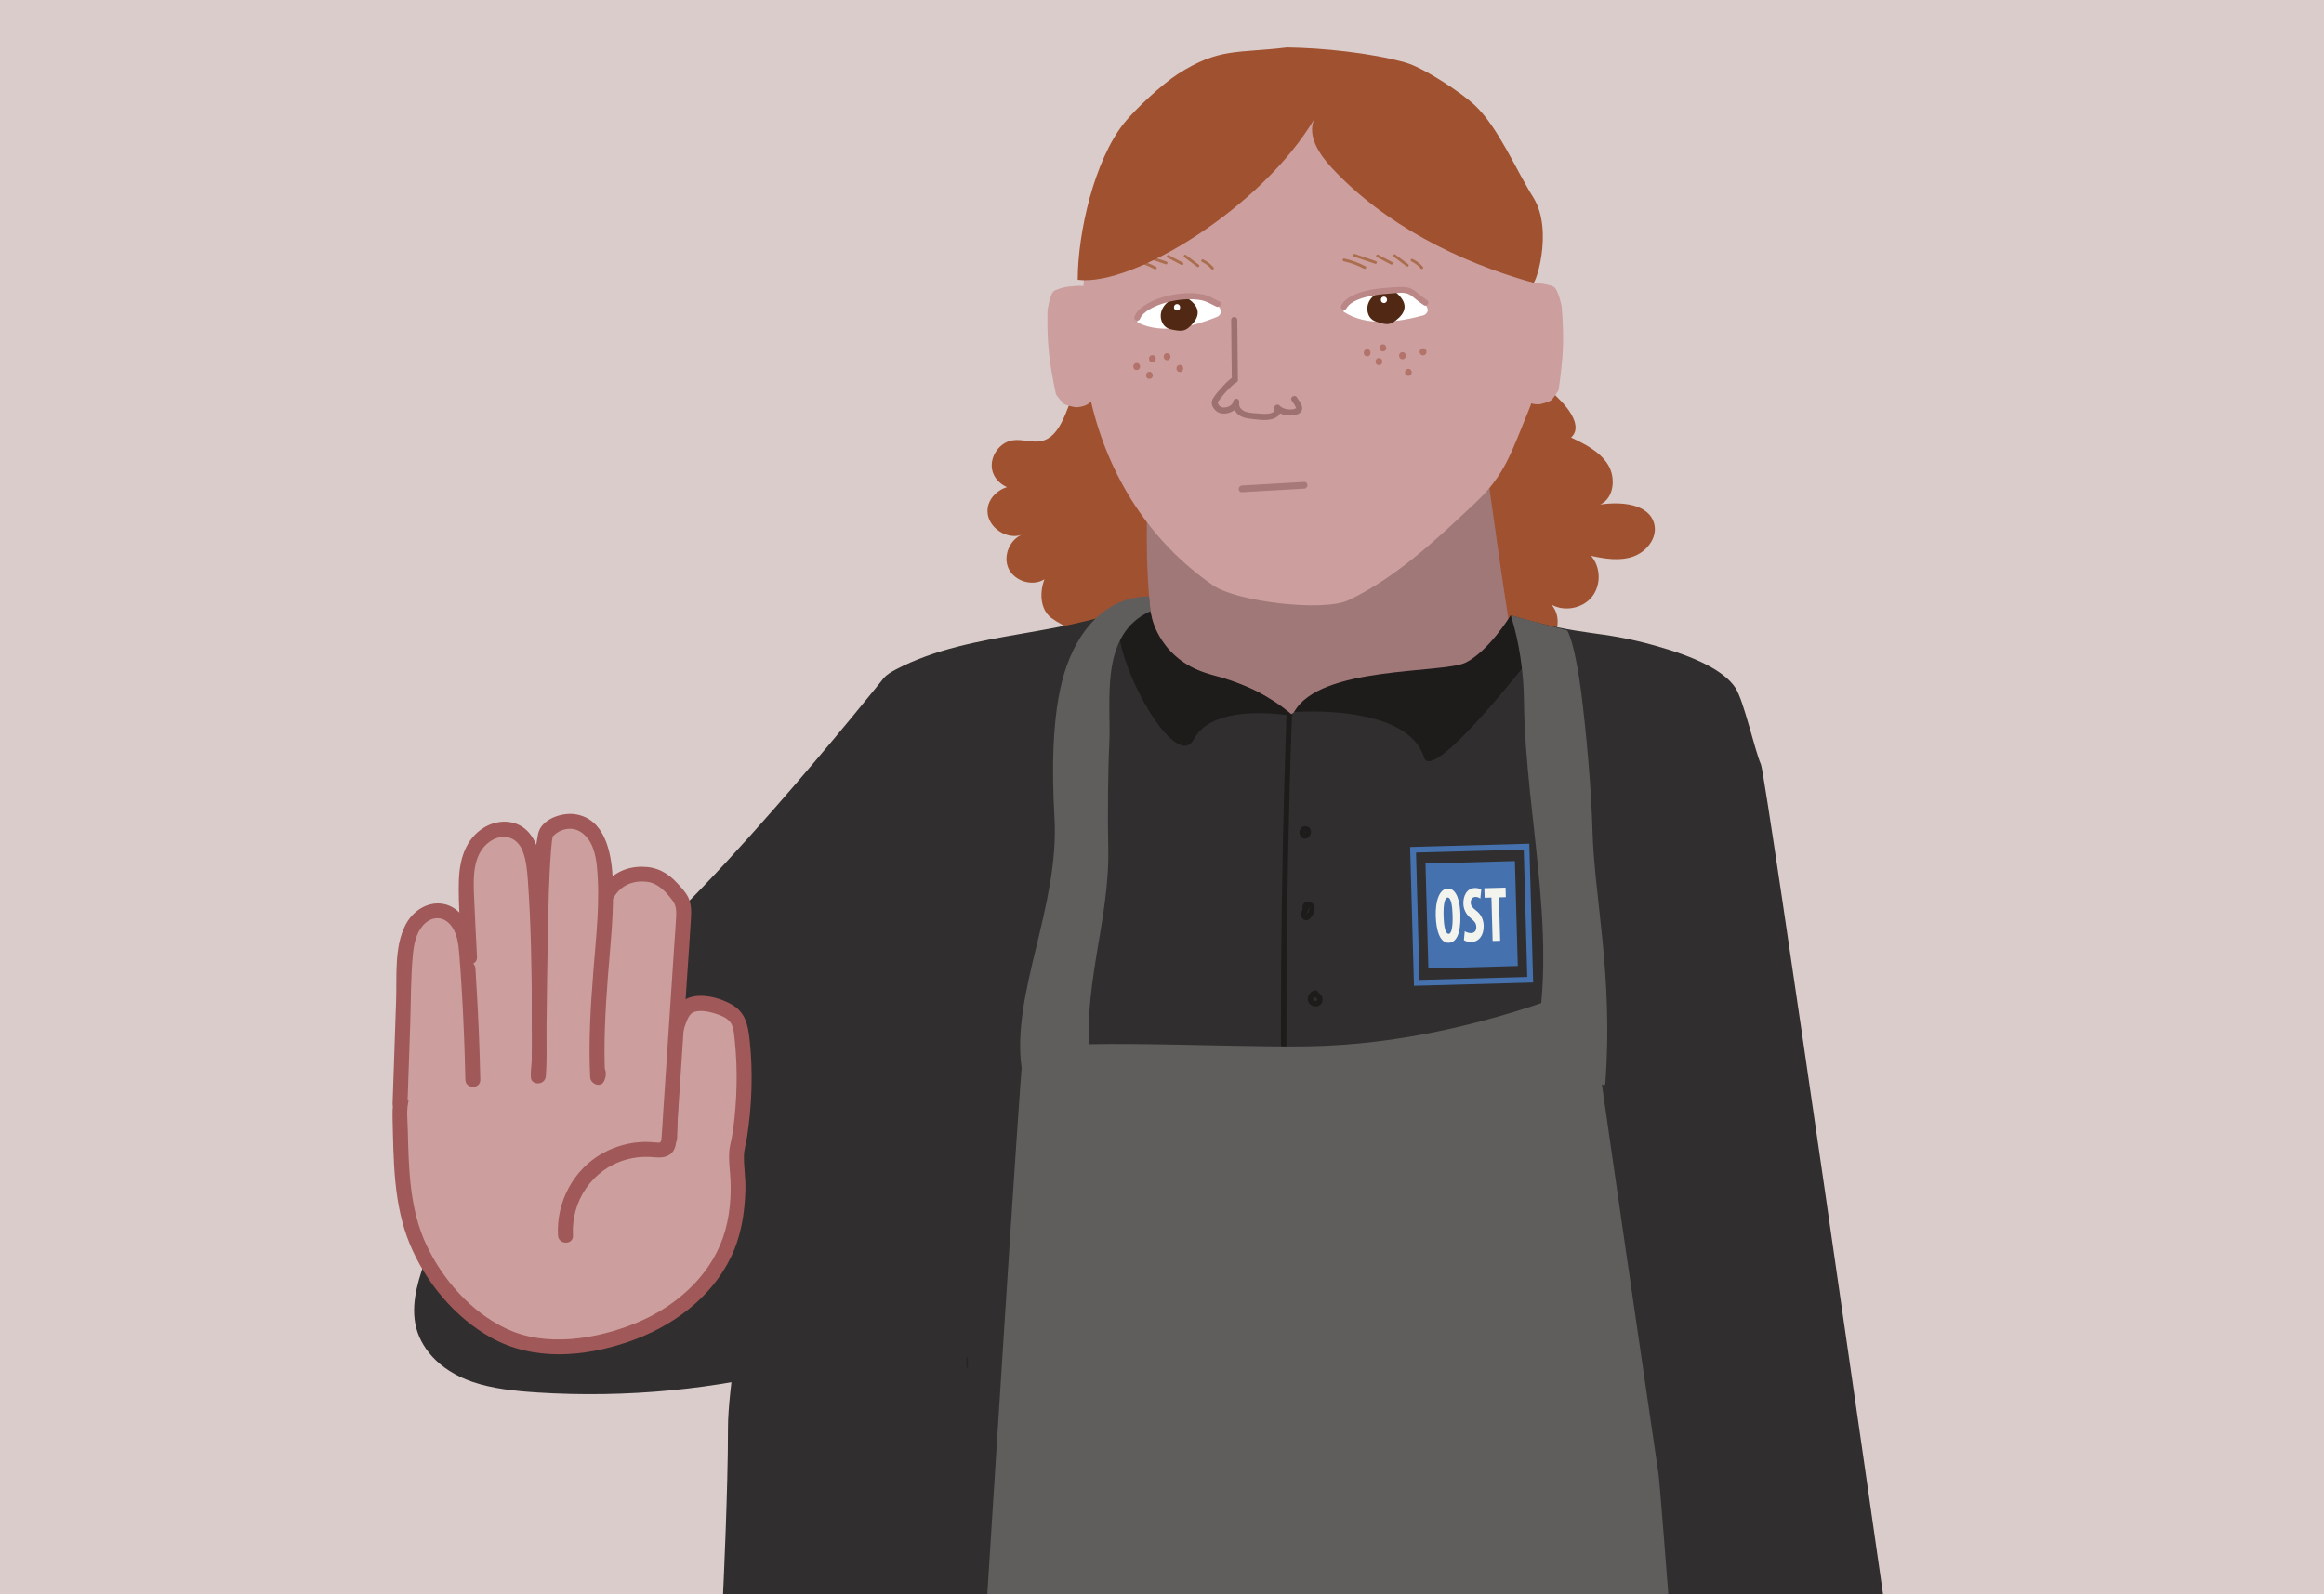 <?xml version="1.0" encoding="UTF-8"?>
<svg xmlns="http://www.w3.org/2000/svg" viewBox="0 0 1565.22 1073.74">
  <defs>
    <style>
      .cls-1 {
        fill: #dbcccc;
      }

      .cls-2 {
        fill: #995628;
      }

      .cls-3 {
        fill: #cc9e9e;
      }

      .cls-4 {
        fill: #a05230;
      }

      .cls-5 {
        opacity: .67;
      }

      .cls-6 {
        fill: #994636;
      }

      .cls-7 {
        fill: #fff;
      }

      .cls-8 {
        fill: #9e7171;
      }

      .cls-9 {
        fill: #4671af;
      }

      .cls-10 {
        fill: #ba8686;
      }

      .cls-11 {
        fill: none;
        stroke: #4671af;
        stroke-miterlimit: 10;
        stroke-width: 3.86px;
      }

      .cls-12 {
        fill: #512814;
      }

      .cls-13 {
        fill: #302e2e;
      }

      .cls-14 {
        fill: #1e1b1b;
      }

      .cls-15 {
        fill: #a07878;
      }

      .cls-16 {
        fill: #a87979;
      }

      .cls-17 {
        fill: #605d5d;
      }

      .cls-18 {
        fill: #a05858;
      }

      .cls-19 {
        fill: #f4f4ef;
      }

      .cls-20 {
        opacity: .5;
      }

      .cls-21 {
        fill: #292325;
      }
    </style>
  </defs>
  <g id="Hals">
    <rect class="cls-1" width="1565.22" height="1073.74"/>
  </g>
  <g id="Ohr">
    <path class="cls-4" d="M736.77,210.21c-3.57,23.64-10.06,46.85-19.28,68.91-3.14,7.52-7.54,15.74-15.42,17.83-6.48,1.72-13.36-1.33-19.99-.36-9.1,1.34-15.89,11.35-13.78,20.3,2.12,8.95,12.69,14.85,21.41,11.97-10.32-5.07-24.52,3.67-24.65,15.17s13.88,20.55,24.31,15.7c-9.06,2.94-14.13,14.53-10.14,23.19,4,8.65,16.11,12.31,24.22,7.32-3.44,8.84-2.92,20.36,4.67,26.05s24.43,13.29,22.02,4.12c-.75,19.17,9.15,23.91,27.16,30.54,18,6.63,39.94.41,51.8-14.67,24.02,32.32,80.18,32.1,103.95-.41,9.1,14.71,26.33,24,43.61,23.52,17.29-.48,33.98-10.71,42.25-25.9,10.55,7.85,25.09,11.94,37.01,6.38,11.92-5.55,17.8-23.06,8.83-32.67,8.73,5.01,20.93,2.77,27.31-5.02s6.16-20.2-.48-27.76c9.33,2.01,19.23,3.62,28.25.51,9.02-3.11,16.57-12.51,14.35-21.79-3.31-13.86-22.3-15.38-36.4-13.28,9.39-4.4,10.63-18.24,5.1-27.02s-15.38-13.67-24.75-18.12c7.68-6.87-.82-18.87-8.23-26.02-12.44-11.98-22.7-26.21-30.15-41.8-95.24,4.55-190.58,6.96-285.92,7.24"/>
    <path class="cls-15" d="M774,305.84c-1.88,40.13-3.04,72.07,1.47,111.99-10.57,7.35-20.78,6.55-31.76,9.96-10.98,3.42-21.1,12.18-22.57,23.59-2.12,16.49,17.66,24.46,28.14,37.36,95.46,117.51,187.55,34.53,272.51-6.46,9.8-4.73,19.7-10.07,26.49-18.58,6.79-8.5,9.74-20.95,4.41-30.43-10.87-.6-23.15.24-36.04-11.65-9.02-57.02-14.61-104.19-23.63-161.21-72.6,13.92-144.96,29.14-217.02,45.64"/>
    <path class="cls-3" d="M737.96,196.9c-4.43-5.48-10.98-4.57-18.63-3.83-2,.19-8.42,1.85-9.91,3.3-1.98,1.94-3.93,10.98-3.96,13.87-.28,22.09,1.12,33.27,5.61,54.83.33,1.59,3.99,5.35,4.95,6.61.97,1.26,7.73,2.75,9.25,2.64,9.58-.66,12.01-6.01,15.17-14.38,2.15-5.69,1.55-12.1,1.06-18.23-1.32-16.33-4.18-28.43-3.54-44.8"/>
    <path class="cls-3" d="M1018.53,195.93c4.06-5.76,10.66-5.28,18.34-5.04,2.01.06,8.52,1.29,10.1,2.65,2.1,1.8,4.64,10.7,4.86,13.58,1.73,22.03,1.06,33.28-2.02,55.08-.23,1.61-3.64,5.6-4.51,6.92-.88,1.32-7.53,3.25-9.06,3.24-9.6-.03-12.38-5.21-16.08-13.36-2.51-5.54-2.34-11.98-2.25-18.12.25-16.38,2.32-28.64.6-44.94"/>
    <path class="cls-3" d="M859.89,40.42c-35.67,5.95-54.63,6.37-78.13,25.47-14.89,12.1-25.11,30.04-32.79,48.59-42.67,103-17.58,220.82,68.12,279.9,15.86,10.94,74.12,17.93,91.16,9.91,33.69-15.85,63.67-45.26,85.21-65.4,20.45-19.13,24.48-34.59,35.67-61.43,10.44-25.03-4.25-10.67-1.33-37.92,2.12-19.84,3.89-39.9,2.52-59.74-3.17-45.7-19.82-75.96-55.49-104.37-33.24-26.47-43.6-36.33-112.96-34.35"/>
    <path class="cls-16" d="M836.46,331.56c13.98-.81,27.97-1.61,41.95-2.42,2.89-.17,2.91-4.68,0-4.51-13.98.81-27.97,1.61-41.95,2.42-2.89.17-2.91,4.68,0,4.51h0Z"/>
    <g class="cls-20">
      <path class="cls-6" d="M776.13,243.99c3.05,0,3.06-4.75,0-4.75s-3.06,4.75,0,4.75h0Z"/>
    </g>
    <g class="cls-20">
      <path class="cls-6" d="M786.04,242.67c3.05,0,3.06-4.75,0-4.75s-3.06,4.75,0,4.75h0Z"/>
    </g>
    <g class="cls-20">
      <path class="cls-6" d="M794.63,250.6c3.05,0,3.06-4.75,0-4.75s-3.06,4.75,0,4.75h0Z"/>
    </g>
    <g class="cls-20">
      <path class="cls-6" d="M774.15,255.22c3.05,0,3.06-4.75,0-4.75s-3.06,4.75,0,4.75h0Z"/>
    </g>
    <g class="cls-20">
      <path class="cls-6" d="M765.57,249.28c3.05,0,3.06-4.75,0-4.75s-3.06,4.75,0,4.75h0Z"/>
    </g>
    <g class="cls-20">
      <path class="cls-6" d="M920.8,240.03c3.05,0,3.06-4.75,0-4.75s-3.06,4.75,0,4.75h0Z"/>
    </g>
    <g class="cls-20">
      <path class="cls-6" d="M931.37,236.73c3.05,0,3.06-4.75,0-4.75s-3.06,4.75,0,4.75h0Z"/>
    </g>
    <g class="cls-20">
      <path class="cls-6" d="M944.58,242.01c3.05,0,3.06-4.75,0-4.75s-3.06,4.75,0,4.75h0Z"/>
    </g>
    <g class="cls-20">
      <path class="cls-6" d="M928.72,245.97c3.05,0,3.06-4.75,0-4.75s-3.06,4.75,0,4.75h0Z"/>
    </g>
    <g class="cls-20">
      <path class="cls-6" d="M948.54,253.24c3.05,0,3.06-4.75,0-4.75s-3.06,4.75,0,4.75h0Z"/>
    </g>
    <g class="cls-20">
      <path class="cls-6" d="M958.45,239.37c3.05,0,3.06-4.75,0-4.75s-3.06,4.75,0,4.75h0Z"/>
    </g>
    <path class="cls-8" d="M869.92,269.77c.91,1.48,2.09,2.89,2.78,4.49.09.21.2.7.24.77.26.5-.3-.15.17-.15-.24,0-.77.38-1.03.47-.46.15-.94.28-1.42.35-2.85.44-6.93-.26-8.88-2.55-.58-.68-1.75-.75-2.49-.32-.84.49-1.09,1.41-.94,2.32.09.53.14,1.16,0,1.6-.09.29-.12.33-.48.61-.67.51-1.66.94-2.55,1.12-2.49.53-5.25.24-7.77.06-2.66-.19-5.46-.31-8.03-1.02-2.76-.76-5.59-3.13-4.88-6.32l-3.96-1.09c-.37,2.48-2.84,3.97-5.31,4.33-1.1.16-2.29.05-3.16-.39-.83-.42-2.18-1.96-2.02-2.94.04-.24.55-1.03.83-1.43.59-.84,1.26-1.63,1.89-2.43.97-1.24,2-2.44,3.07-3.6,1.22-1.32,2.47-2.61,3.8-3.82.89-.81,1.81-1.65,2.92-2.14.64-.28,1.02-1.12,1.02-1.77-.12-11.83-.24-23.65-.36-35.48-.02-1.64-.03-3.29-.05-4.93-.03-2.64-4.14-2.65-4.11,0,.12,11.83.24,23.65.36,35.48.02,1.64.03,3.29.05,4.93l1.02-1.77c-2.65,1.16-4.91,3.79-6.86,5.85-2.34,2.47-4.72,5.15-6.57,8-.91,1.4-1.39,3-.96,4.65s1.71,3.36,3.07,4.4c2.37,1.81,5.71,1.89,8.47,1.02,3.17-.99,6.33-3.41,6.85-6.88.16-1.1-.27-2.21-1.43-2.53-1.03-.28-2.28.35-2.53,1.43-.74,3.29.49,6.77,3.06,8.97,2.8,2.39,6.41,2.86,9.94,3.22,4.78.48,10.52,1.47,15.01-.7,1.28-.62,2.52-1.46,3.21-2.73.82-1.5.68-3.18.42-4.81l-3.43,2c3.07,3.59,9.45,4.56,13.8,3.4,2.56-.68,4.78-2.29,4.28-5.22-.41-2.44-2.23-4.49-3.49-6.54-1.38-2.25-4.94-.19-3.55,2.07h0Z"/>
    <path class="cls-7" d="M765.91,214c13.44-14.75,31.81-19.61,49.85-11.69,2.61,1.15,7.34,5.59,6.44,8.37-.4,1.22-1.35,2.31-2.49,2.77-15.43,6.15-36.73,12.32-53.58,3.76"/>
    <path class="cls-7" d="M905.08,206.74c15.06-13.09,33.39-16.54,50.39-6.57,2.46,1.44,7.12,7.15,5.9,9.81-.54,1.16-1.61,2.14-2.79,2.46-16.04,4.32-37.91,7.98-53.65-2.47"/>
    <path class="cls-12" d="M799.6,200.67c-3.92-.64-5.74-.84-9.46.68s-6.98,4.69-8.05,8.74.46,8.89,3.97,10.83c1.38.77,2.96,1.06,4.5,1.34,2.59.47,5.35.93,7.79-.14,1.36-.59,2.52-1.62,3.6-2.69,2.53-2.5,4.94-5.74,4.7-9.37-.28-4.15-3.82-7.05-7.05-9.39"/>
    <path class="cls-7" d="M792.75,209.15c2.77,0,2.77-4.3,0-4.3s-2.77,4.3,0,4.3h0Z"/>
    <path class="cls-12" d="M940.08,196.83c-3.82-1.09-5.6-1.5-9.47-.43-3.87,1.08-7.48,3.85-9.01,7.75-1.53,3.9-.57,8.89,2.68,11.22,1.29.92,2.81,1.4,4.31,1.85,2.52.77,5.21,1.54,7.76.77,1.42-.43,2.69-1.32,3.89-2.25,2.81-2.19,5.57-5.13,5.75-8.77.2-4.15-2.98-7.44-5.91-10.15"/>
    <path class="cls-7" d="M932.09,204.13c2.77,0,2.77-4.3,0-4.3s-2.77,4.3,0,4.3h0Z"/>
    <path class="cls-10" d="M767.66,215.02c1.27-2.98,3.81-5.05,6.63-6.71,3.49-2.06,7.32-3.45,11.22-4.52,7.39-2.03,14.84-2.8,22.44-1.74,4.17.58,7.33,2.61,11.19,4.46,2.34,1.12,4.39-2.37,2.04-3.49-3.57-1.71-7.13-3.95-11.07-4.69s-7.99-1.05-11.96-.79c-8.5.55-17.4,2.63-24.92,6.72-3.65,1.98-7.39,4.78-9.06,8.72-.43,1-.3,2.17.73,2.77.85.5,2.34.29,2.77-.73h0Z"/>
    <path class="cls-10" d="M906.83,207.76c1.57-2.75,4.5-4.56,7.48-5.81,3.66-1.53,7.61-2.39,11.51-3.04s7.47-.96,11.23-1.23c3.53-.25,7.51-.96,10.93.14,1.6.52,3,1.63,4.32,2.73,2.16,1.8,4.34,3.54,6.71,5.05,2.2,1.4,4.23-2.1,2.04-3.49s-3.99-2.84-5.89-4.42c-1.45-1.21-2.93-2.43-4.66-3.2-3.86-1.71-8.07-1.21-12.16-.94-8.34.56-17.1,1.29-24.93,4.43-3.98,1.6-7.89,3.91-10.07,7.74-1.29,2.26,2.2,4.3,3.49,2.04h0Z"/>
    <g class="cls-5">
      <path class="cls-2" d="M809.5,176.39c2.49,1.2,4.65,2.82,6.44,4.93.32.38.97.33,1.3,0,.37-.37.32-.92,0-1.3-1.87-2.19-4.22-3.96-6.81-5.21-.45-.22-.99-.12-1.26.33-.24.4-.12,1.04.33,1.26h0Z"/>
    </g>
    <g class="cls-5">
      <path class="cls-2" d="M797.73,173.32c2.89,2.17,5.77,4.34,8.66,6.5.4.3,1.03.06,1.26-.33.27-.47.07-.96-.33-1.26-2.89-2.17-5.77-4.34-8.66-6.5-.4-.3-1.03-.06-1.26.33-.27.47-.07.96.33,1.26h0Z"/>
    </g>
    <g class="cls-5">
      <path class="cls-2" d="M786.24,173.49c3.14,1.66,6.29,3.31,9.43,4.97,1.04.55,1.97-1.03.93-1.59-3.14-1.66-6.29-3.31-9.43-4.97-1.04-.55-1.97,1.03-.93,1.59h0Z"/>
    </g>
    <g class="cls-5">
      <path class="cls-2" d="M771.03,173.25c4.7,1.59,9.39,3.18,14.09,4.77,1.16.39,1.66-1.44.5-1.83-4.7-1.59-9.39-3.18-14.09-4.77-1.16-.39-1.66,1.44-.5,1.83h0Z"/>
    </g>
    <g class="cls-5">
      <path class="cls-2" d="M763.94,176.32c4.77,1.05,9.38,2.73,13.7,5.02,1.08.57,2.04-1.07.96-1.64-4.46-2.36-9.22-4.12-14.15-5.21-1.19-.26-1.7,1.57-.5,1.83h0Z"/>
    </g>
    <g class="cls-5">
      <path class="cls-2" d="M950.53,176.06c2.49,1.2,4.65,2.82,6.44,4.93.32.38.97.33,1.3,0,.37-.37.32-.92,0-1.3-1.87-2.19-4.22-3.96-6.81-5.21-.45-.22-.99-.12-1.26.33-.24.4-.12,1.04.33,1.26h0Z"/>
    </g>
    <g class="cls-5">
      <path class="cls-2" d="M938.76,172.99c2.89,2.17,5.77,4.34,8.66,6.5.4.3,1.03.06,1.26-.33.27-.47.07-.96-.33-1.26-2.89-2.17-5.77-4.34-8.66-6.5-.4-.3-1.03-.06-1.26.33-.27.47-.07.96.33,1.26h0Z"/>
    </g>
    <g class="cls-5">
      <path class="cls-2" d="M927.27,173.15c3.14,1.66,6.29,3.31,9.43,4.97,1.04.55,1.97-1.03.93-1.59-3.14-1.66-6.29-3.31-9.43-4.97-1.04-.55-1.97,1.03-.93,1.59h0Z"/>
    </g>
    <g class="cls-5">
      <path class="cls-2" d="M912.06,172.92l14.09,4.77c1.16.39,1.66-1.44.5-1.83l-14.09-4.77c-1.16-.39-1.66,1.44-.5,1.83h0Z"/>
    </g>
    <g class="cls-5">
      <path class="cls-2" d="M904.97,175.99c4.77,1.05,9.38,2.73,13.7,5.02,1.08.57,2.04-1.07.96-1.64-4.46-2.36-9.22-4.12-14.15-5.21-1.19-.26-1.7,1.57-.5,1.83h0Z"/>
    </g>
    <path class="cls-4" d="M866.72,31.96c-33.14,4.09-45.48-.07-73.57,18-10.3,6.63-28.34,23.32-36,32.87-20.03,24.99-31.3,73.63-31.3,105.65,37.57,4.7,124.37-49.28,159.19-108.06-4.68,11.29,3.53,23.57,11.83,32.54,35.16,38,85.56,63.49,135.42,77.41,1.12,4.38,14.56-34.87.34-57.45-11.43-18.15-23.48-46.96-39.13-61.83-9.19-8.73-34.76-25.52-46.96-28.96-23.12-6.51-55.81-9.84-79.83-10.17"/>
  </g>
  <g id="Mantel">
    <path class="cls-13" d="M1268.21,1073.74s-78.87-551.26-82.2-558.78c-4.18-9.44-11.53-42.98-17.22-51.65-7.64-11.66-27.45-20.93-53.22-28.17-40.66-11.43-46.96-5.56-98.07-20.65l-24.79,40.86c-3.01,23.56-20.97-2.35-27.99,20.92-3.84,12.73-6.35,25.11-7.75,38.11-1.59,14.66-8.52,28.57-15.38,42.23-9.39,18.72-18.84,37.53-31.86,54.83-11.81,15.69-26.38,29.92-40.06,44.64-18.44-19.31-32.91-41.3-43.51-64.03-20.93-44.87-32.46-89.04-38.31-136.67-1.88-15.28-12.29-26.14-13.97-42.16l-.52-9.39c-53.23,25.93-117.4,19.8-169.66,46.96-3.15,1.64-6.27,3.44-8.41,5.9-3.7,4.26-58.85,218.93-59.75,224.06-6.13,35-45.28,232.01-45.23,280.57.04,42.75-3.33,112.43-3.33,112.43h781.23Z"/>
    <path class="cls-13" d="M1154.4,693.26c-2.7-27.43-2.79-161.89-8.61-180-5.04-15.67-22.7-41.53-43.83-53.22l-92.82-17.22c-23.45,35.52-116.54,12.34-137.54,36.81-1.7,1.98-4.72,2.04-6.48.11-29.35-32.1-72.99-14.31-91.94-62.43-78.99,22.82-88.35,9.35-166.09,46.39-4.31,2.05-9.31,79.94-12,84-4.66,7.03,12.14,94.29,10.96,102.78-22.94,165.06-15.63-13.11-14.61,150.78,171.24,24.55,544.73,47.44,544.7.78-.02-27.22,21.27-78.17,18.26-108.78Z"/>
    <path class="cls-14" d="M871.61,479.63s76.23-6,87.51,30.63c5.83,18.93,77.46-74.49,77.46-74.49l-19.09-21.29s-14.92,24.26-30.36,31.85c-15.44,7.59-98.39,1.95-115.53,33.3Z"/>
    <path class="cls-14" d="M871.1,482.37s-53.41-10.26-67.05,15.61c-13.65,25.88-63.95-70.66-47.49-86.9,16.46-16.24,19.16,4.65,19.16,4.65,0,0,5.6,30.14,41.13,39.05,35.53,8.9,54.25,27.58,54.25,27.58Z"/>
    <path class="cls-14" d="M866.39,483.03c-1,28.77-1.81,57.56-2.4,86.34s-.99,57.58-1.17,86.37c-.1,16.14-.14,32.29-.12,48.43,0,2.37,3.69,2.38,3.69,0-.04-28.79.12-57.58.49-86.37s.94-57.58,1.71-86.36c.43-16.14.93-32.27,1.5-48.41.08-2.37-3.6-2.37-3.69,0h0Z"/>
    <path class="cls-17" d="M664.97,1073.74s21.96-350.49,23.91-363.22,129.68-4.7,192.26-5.71c62.58-1.02,124.45-16.19,183.48-38.59,3.25-1.24,4.72-8.7,4.69-5.21-.05,6.73,47.15,328.25,47.66,331.64.94,6.34,6.63,81.09,6.63,81.09h-458.63Z"/>
    <path class="cls-17" d="M688.1,719.52c-7.17-50.41,25.5-108.93,22.09-168.84-1.68-29.65-2.02-68.59,6.56-97.02,8.58-28.43,27.43-51.67,57.13-51.92l1.04,9.91c-34.98,15.67-26.35,60.97-27.81,89.52-.89,17.31-1.16,51.15-.71,68.48,1.37,52.24-18.78,95.09-11.74,152.61"/>
    <path class="cls-17" d="M1055.58,424.7c4.47,8.21,7.94,30.89,9.14,40.04,3.55,27.13,7.04,66.52,7.83,94.7,1.28,45.92,14.09,97.83,8.61,170.61-.57,7.55-30.42-32.32-34.54-25.97-10.69,16.48,2.43,18.62-17.11,16.58,23.59-78.56-2.35-167.48-3.13-248.87-.18-18.43-3.17-39.77-8.87-57.3"/>
    <g>
      <rect class="cls-9" x="960.99" y="580.89" width="60.26" height="70.72" transform="translate(-16.58 27.5) rotate(-1.58)"/>
      <rect class="cls-11" x="952.9" y="571.4" width="76.44" height="89.71" transform="translate(-16.58 27.5) rotate(-1.58)"/>
      <g>
        <path class="cls-19" d="M983.59,615.97c.37,13.45-2.96,18.98-7.89,19.12-5.88.16-8.45-8.33-8.72-18.12-.27-9.74,2.32-18.25,8.08-18.41,6.27-.17,8.3,9.24,8.53,17.41ZM972.25,616.91c.22,8.09,1.43,12.2,3.48,12.14s2.8-5.39,2.6-12.6c-.17-6.3-1.03-11.92-3.31-11.86-2.01.06-2.98,4.66-2.77,12.31Z"/>
        <path class="cls-19" d="M986.52,627.25c1.07.8,2.88,1.32,4.32,1.28,2.38-.07,3.53-1.8,3.46-4.15-.07-2.55-1.28-3.82-3.54-5.69-3.64-2.89-5.09-6.6-5.17-9.83-.16-5.73,2.48-10.55,7.93-10.7,1.73-.05,3.35.57,4.12,1.17l-.64,5.99c-.76-.61-1.88-1.17-3.34-1.13-2.17.06-3.16,1.89-3.11,3.77.06,2.14.87,3.25,3.73,5.48,3.53,2.75,4.88,6.32,4.98,10.07.18,6.55-3.21,10.92-8.28,11.06-2.1.06-4.14-.61-5.03-1.29l.57-6.02Z"/>
        <path class="cls-19" d="M1004.5,604.6l-4.59.13-.18-6.42,14.27-.39.18,6.42-4.62.13.81,29.25-5.07.14-.81-29.25Z"/>
      </g>
    </g>
    <path class="cls-14" d="M879.01,556.49c-.92.02-1.72.35-2.41.95-.55.48-.89,1.13-1.14,1.8-.46,1.23-.34,2.81.35,3.94.47.76,1.14,1.28,1.97,1.59.69.25,1.56.26,2.24.01.87-.32,1.51-.85,2.05-1.59.36-.5.63-1.11.75-1.72.16-.79.2-1.65-.08-2.42-.32-.89-.91-1.71-1.79-2.11-.46-.21-.91-.33-1.42-.19-.43.12-.89.45-1.1.85-.23.43-.34.95-.19,1.42.14.43.42.91.85,1.1.14.06.27.14.39.23l-.37-.29c.11.09.21.19.3.3l-.29-.37c.09.12.17.26.23.4l-.19-.44c.08.19.13.38.15.58l-.07-.49c.03.25.03.5,0,.76l.07-.49c-.04.29-.12.57-.23.83l.19-.44c-.1.23-.23.46-.39.66l.29-.37c-.13.16-.27.3-.43.43l.37-.29c-.14.1-.28.19-.43.26l.44-.19c-.14.06-.29.1-.45.12l.49-.07c-.15.02-.29.02-.44,0l.49.07c-.16-.02-.32-.06-.47-.13l.44.19c-.14-.06-.27-.14-.39-.23l.37.29c-.12-.09-.22-.2-.31-.31l.29.37c-.12-.15-.21-.32-.28-.5l.19.44c-.09-.21-.14-.43-.17-.66l.07.49c-.04-.29-.04-.58,0-.87l-.07.49c.04-.27.11-.54.22-.8l-.19.44c.08-.19.19-.38.31-.55l-.29.37c.11-.14.23-.27.37-.38l-.37.29c.12-.09.25-.16.38-.22l-.44.19c.14-.06.29-.1.44-.12l-.49.07c.07,0,.15-.01.22-.02.48-.01.96-.2,1.3-.54.32-.32.56-.84.54-1.3-.04-.98-.81-1.87-1.84-1.84h0Z"/>
    <path class="cls-14" d="M877.87,610.65c.16.3-.06-.3.02.02.01.06.03.12.04.18.06.19-.04-.17-.03-.19-.02.03-.02.34,0,.37,0,0,.07-.38.02-.18-.03.1-.04.21-.07.31-.02.07-.2.77-.26.76,0,0,.15-.32.05-.12-.03.06-.06.13-.09.19-.07.15-.14.29-.21.44-.53,1.09-.97,2.1-1.01,3.34-.03,1.14.31,2.36,1.13,3.18,1.08,1.07,2.83,1.19,4.09.38,1.12-.72,1.9-1.91,2.57-3.04.71-1.22,1.22-2.52,1.34-3.93.11-1.28-.3-2.78-1.25-3.69-.78-.75-1.83-1.1-2.9-1.13-1.12-.03-2.25.35-3.1,1.08-.91.78-1.29,2.15-.87,3.28.33.9,1.27,1.61,2.27,1.29.89-.29,1.64-1.3,1.29-2.27-.03-.07-.04-.15-.07-.22-.12-.26.09.31.03.28-.02,0,0-.18,0-.2.06.34-.09.49-.02.27.06-.19-.26.46-.1.24.03-.04.07-.09.08-.13.07-.17-.36.36-.15.2.05-.03.11-.09.15-.13-.28.36-.34.23-.15.13.04-.02.08-.05.12-.07.18-.1.3-.02-.17.07.06-.01.12-.04.18-.06.12-.04.25-.06.37-.09.22-.05-.53.04-.22.03.08,0,.16,0,.24-.01s.16.01.24,0c.28-.01-.27-.04-.26-.04.13,0,.29.06.42.1.17.04.22.17-.19-.09.05.03.12.05.17.08s.11.07.16.1c.26.15-.31-.32-.14-.1.03.04.11.14.16.17-.43-.24-.2-.34-.15-.18.01.03.15.25.14.26,0,0-.13-.38-.03,0,.01.04.1.3.08.31.05-.04-.03-.42-.01-.04.01.17.07.56-.02.71l.03-.23c-.01.09-.03.17-.05.26-.02.11-.05.22-.08.33-.06.22-.14.43-.22.65-.1.27.2-.4,0,0-.05.1-.1.21-.15.32-.12.23-.24.46-.37.68-.24.41-.51.81-.79,1.2l-.04.05c-.12.16-.1.13.06-.07-.02.07-.16.18-.21.24-.07.08-.15.15-.22.22-.25.28.29-.15-.01.01l-.1.06c-.18.09-.14.08.12-.04l-.11.03c-.16.03-.15.03.01,0l.13-.02c-.23-.01-.16,0,.19.04-.07-.03-.33-.13-.02.02s.06.02,0-.01c-.26-.17.32.27.15.12-.21-.19.11-.03.11.16,0-.04-.12-.21-.15-.25-.12-.18.15.47.07.16-.02-.07-.04-.14-.06-.22s-.02-.16-.04-.23c.14.47.03.34.03.16,0-.16,0-.33,0-.49,0-.08.02-.17.02-.25,0,.56-.03.22.01.05s.1-.34.15-.51c.12-.36-.23.47-.02.06.06-.12.12-.24.18-.36.29-.6.58-1.2.82-1.82.51-1.32.54-2.74-.15-4-.46-.85-1.7-1.19-2.52-.66-.86.55-1.16,1.62-.66,2.52h0Z"/>
    <path class="cls-14" d="M886.08,667.1c-.69.09-1.24.23-1.88.5-.48.21-.89.5-1.3.83-.83.66-1.4,1.56-1.79,2.53-.76,1.86-.27,4.13,1.22,5.49,1.37,1.25,3.48,1.92,5.29,1.29,1.01-.35,1.84-.97,2.42-1.87.48-.75.71-1.7.7-2.58-.01-2.07-1.28-4.17-3.37-4.68-.94-.23-2.04.3-2.27,1.29s.29,2.02,1.29,2.27c.11.03.53.19.19.04s.05.05.14.11c.25.15-.36-.32-.15-.12.04.04.09.08.13.12.15.15.32.49,0-.03.06.1.13.19.19.29.03.06.06.13.1.19.13.25-.17-.47-.08-.18.08.25.15.5.19.76l-.07-.49c.04.31.04.62,0,.93l.07-.49c-.02.13-.04.26-.08.38-.06.2-.27.55.03,0-.06.11-.11.23-.18.34-.03.05-.07.1-.1.14.29-.46.22-.28.11-.16-.04.04-.09.08-.13.13-.22.22.15-.14.17-.12,0,0-.37.23-.4.24-.25.14.4-.14.2-.08-.06.02-.12.04-.18.06-.15.04-.29.07-.44.1l.49-.07c-.31.04-.61.04-.92,0l.49.07c-.18-.03-.36-.06-.53-.11-.08-.02-.15-.05-.22-.07-.16-.06-.32-.19.15.07-.15-.08-.3-.15-.45-.24-.02-.01-.23-.15-.23-.15,0-.01.43.35.13.09-.12-.1-.23-.21-.33-.33-.27-.3.14.22.07.1-.04-.08-.1-.15-.15-.23-.04-.07-.07-.14-.11-.21-.15-.27.15.45.07.15-.06-.19-.11-.38-.14-.57l.07.49c-.04-.29-.04-.58,0-.88l-.07.49c.03-.2.07-.4.13-.6.03-.08.06-.17.08-.25.1-.29-.22.46,0,.04.08-.16.17-.31.27-.46.27-.39-.23.25-.02.02.06-.07.12-.14.18-.2s.13-.13.19-.19c.05-.05.37-.3.09-.09s.05-.03.1-.06c.08-.05.15-.09.23-.14.09-.05.19-.09.28-.14.13-.06.05-.03-.24.1.06-.02.11-.04.17-.06.2-.07.4-.11.61-.15l-.49.07h.09c.51-.08.92-.17,1.3-.55.32-.32.56-.84.54-1.3s-.18-.97-.54-1.3c-.33-.31-.83-.6-1.3-.54h0Z"/>
    <rect class="cls-21" x="650.89" y="914.27" width=".98" height="6.99"/>
    <path class="cls-13" d="M287.78,844.99c-5.45,15.32-10.93,30.95-8.11,46.51,2.82,15.56,15.36,31.34,38.43,39.3,13.22,4.56,28.76,6.23,44.02,7.2,59.71,3.8,121.15-2.11,175.62-16.88,16.2-4.39,32.46-9.91,41.99-18.73,21.25-19.68.82-45.12-19.51-65.13"/>
  </g>
  <g id="Ebene_28" data-name="Ebene 28">
    <path class="cls-13" d="M595.29,456.68s-136.18,170.72-189.69,200.64c-53.51,29.92-113.33,205.57-113.33,205.57l244.17-11.64s64.57-165.96,64.57-171.16,5.04-64.81,5.04-64.81"/>
    <polygon class="cls-3" points="323.75 632.88 286.77 683.25 305.65 743.06 407.96 752.5 433.14 677.74 323.75 632.88"/>
    <g>
      <g>
        <path class="cls-3" d="M285.19,676.17l-16,68.73c1.31,43.02-.35,75.97,20.72,109.11,15.86,24.94,39.68,46.56,68.73,51.99,13.26,2.48,26.97,1.48,40.23-.99,21.37-3.99,42.25-11.96,59.53-25.15,17.28-13.19,30.78-31.84,35.76-53,2.22-9.45,2.74-19.21,2.93-28.92.16-7.97-2.35-18.61-.22-26.29,3.93-14.17,6.27-65.79.79-82.89-3.03-9.45-22.81-14.82-32.27-11.8-9.3,2.96-12.64,27.25-12.91,37-.49,17.58-.99,35.15-1.48,52.73"/>
        <path class="cls-18" d="M280.34,674.83c-2.89,12.43-5.79,24.85-8.68,37.28l-5.54,23.8c-1.41,6.06-1.9,10.53-1.74,16.94.71,28.63.48,58.3,11.63,85.2,10.6,25.59,30.3,49.38,54.64,62.95,28.71,16,62.64,13.16,92.83,2.77,28.66-9.86,54.99-28.8,68.59-56.51,7.07-14.4,9.48-29.77,9.97-45.68.23-7.56-1.05-14.99-1-22.53.03-4.36,1.37-8.5,2.04-12.78,3.35-21.44,4.18-44.33,1.79-65.9-1.08-9.76-2.67-18.22-11.78-23.59-8.19-4.83-22.28-8.58-31.25-3.73-8.48,4.58-11.12,16.91-12.67,25.53-2.4,13.43-2.05,27.19-2.43,40.77l-.77,27.34c-.18,6.47,9.87,6.47,10.06,0,.47-16.6.93-33.2,1.4-49.8.27-9.46,1.23-19.28,4.71-28.16,1.18-3.01,2.61-6.42,5.95-7.28,4.58-1.18,10.14.13,14.51,1.58,3.69,1.23,8.5,3.27,10.21,7.06,1.44,3.2,1.69,7.35,2.05,10.79,2.12,19.96,1.52,41.01-1.21,60.89-.43,3.13-1.12,6.15-1.79,9.23-1.41,6.42-.7,12.87-.16,19.35,1.2,14.41-.03,29.84-4.84,43.53-9.48,27-32.87,46.88-58.82,57.46s-60.35,16.6-87.63,3.39c-23.48-11.37-42.44-32.97-53.37-56.41-11.19-23.99-11.78-50.95-12.4-76.92-.17-6.88-1.04-13.29.5-19.92l4.55-19.55,9.73-41.8.62-2.65c1.47-6.3-8.23-8.98-9.7-2.67h0Z"/>
      </g>
      <g>
        <path class="cls-3" d="M269.42,743.03c1.04-30.29,2.08-60.59,3.12-90.88.4-11.5,1.2-24.06,8.96-32.57,3.46-3.79,8.37-6.5,13.49-6.33,6.75.22,12.54,5.4,15.46,11.49s3.52,12.99,4.03,19.73c2.08,27.57,3.39,55.19,3.95,82.83"/>
        <path class="cls-18" d="M274.45,743.03c.6-17.45,1.2-34.9,1.8-52.35.55-16.07.3-32.41,1.91-48.42.65-6.45,2.13-13.36,6.36-18.48,4.96-6.01,12.61-7.41,18.25-1.48,5.13,5.4,5.99,13.4,6.57,20.48.69,8.43,1.22,16.88,1.73,25.33,1.17,19.71,1.94,39.45,2.35,59.19.13,6.46,10.19,6.48,10.06,0-.42-20.4-1.23-40.79-2.47-61.16-.59-9.74-.98-19.58-2.21-29.27-1-7.92-3.24-15.79-8.91-21.68-11.93-12.38-29.68-6.21-36.85,7.92-7.62,15-5.69,34.48-6.25,50.77l-2.37,69.15c-.22,6.47,9.83,6.46,10.06,0h0Z"/>
      </g>
      <g>
        <path class="cls-3" d="M316.23,644.66c-.62-12.81-1.25-25.61-1.87-38.42-.57-11.68-1-24.01,4.49-34.34s19.17-17.25,29.26-11.33c8.65,5.07,10.72,16.45,11.9,26.4,2.2,18.48,4.63,117.96,2.57,135.89"/>
        <path class="cls-18" d="M321.26,644.66c-.69-14.2-1.52-28.41-2.06-42.62-.43-11.38-.53-25.29,8.68-33.54,8.52-7.63,19.81-6.27,24.13,4.77,2.42,6.17,3.02,13.03,3.5,19.6,2.21,30.19,2.55,60.63,2.78,90.89.1,12.94.68,26.2-.74,39.09-.71,6.42,9.36,6.37,10.06,0,1.38-12.54.83-25.43.74-38.01-.13-18.75-.53-37.49-1.14-56.23-.44-13.46-.65-27.04-2.04-40.44-1-9.65-2.57-20.39-9.41-27.82-7.95-8.63-20.62-8.64-30.15-2.67-12.15,7.62-16.1,21.44-16.55,35.06-.57,17.21,1.31,34.72,2.15,51.91.31,6.44,10.37,6.48,10.06,0h0Z"/>
      </g>
      <g>
        <path class="cls-3" d="M408.85,602.27c3.56-6.71,12.07-13.43,19.66-13.37,6.39.05,8.93-.63,16.44,2.8,3.32,1.52,11.4,10.72,13.39,13.79,2.5,3.85,2.28,8.78,1.98,13.36-3.29,49.78-6.58,99.56-9.88,149.34-.1,1.51-.23,3.1-1.09,4.33-1.84,2.64-5.74,2.31-8.94,1.98-15.67-1.62-31.94,4.02-43.25,14.98-11.31,10.96-17.45,27.05-16.33,42.76"/>
        <path class="cls-18" d="M413.19,604.81c4.87-8.49,13.06-11.94,22.57-10.8,7.54.91,12.69,6.66,17.06,12.41,2.56,3.36,2.76,6.76,2.57,10.89-.3,6.49-.85,12.98-1.28,19.46-.83,12.61-1.67,25.22-2.5,37.83-1.65,24.89-3.29,49.78-4.94,74.67-.39,5.97-.65,11.96-1.19,17.92-.26,2.93-1.2,2.58-3.84,2.4s-4.99-.43-7.51-.38c-9.8.17-19.55,2.83-28.13,7.55-19.81,10.91-31.45,33.03-30.18,55.48.36,6.43,10.42,6.48,10.06,0-1.31-23.2,13.04-44.64,35.63-51.06,5.14-1.46,10.44-2.1,15.78-1.87,4.69.2,9.69,1.31,13.83-1.59,4.45-3.11,4.3-8.65,4.62-13.51.48-7.3.97-14.6,1.45-21.9,1.8-27.21,3.6-54.43,5.4-81.64.92-13.94,1.96-27.87,2.77-41.82.29-4.92.36-10.06-1.93-14.58-1.76-3.47-4.68-6.52-7.3-9.36-6.55-7.1-13.82-11.03-23.7-11.06-11.9-.04-21.89,5.37-27.92,15.88-3.22,5.62,5.46,10.69,8.68,5.08h0Z"/>
      </g>
      <g>
        <path class="cls-3" d="M362.58,724.96c.63-7.28.55-159.37,5.57-164.68s12.74-8.3,19.85-6.63c6.61,1.55,11.87,6.85,14.84,12.96s3.93,12.98,4.45,19.75c1.24,16.21.15,32.49-1.1,48.7-2.34,30.17-5.27,60.41-3.67,90.62.92-1.39.84-3.37-.19-4.68"/>
        <path class="cls-18" d="M367.6,724.96c.88-11.13.37-22.51.49-33.67.22-21.29.47-42.57.93-63.85.39-18.19.67-36.46,2.12-54.61.11-1.35.22-2.71.36-4.06.06-.63.13-1.25.2-1.88.18-1.52-.06.19.11-.9.13-.79.31-1.58.43-2.37.2-1.3.6-1.23.08-.57-1.49,1.87,1.53-1.2,2.28-1.72,1.45-1.01,3.03-1.82,4.71-2.36,4.14-1.32,8.42-.83,12.06,1.6,7.58,5.05,9.82,14.76,10.66,23.25,2.29,23.23-.55,46.77-2.36,69.94-1.87,23.93-3.38,47.92-2.18,71.92.22,4.51,7.19,7.44,9.37,2.54,1.54-3.47,1.65-6.37-.19-9.76-3.09-5.69-11.78-.62-8.68,5.08l.19-.39,9.37,2.54c-1.13-22.69.15-45.36,1.88-67.99s4.37-44.96,3.14-67.44c-.91-16.55-5.47-38.95-25.33-41.81-8.99-1.29-22.83,3.31-24.86,13.35-3.12,15.41-2.52,32.1-2.97,47.74-.67,23.19-.97,46.38-1.24,69.58-.17,15.18.58,30.7-.62,45.84-.51,6.45,9.55,6.42,10.06,0h0Z"/>
      </g>
    </g>
  </g>
</svg>